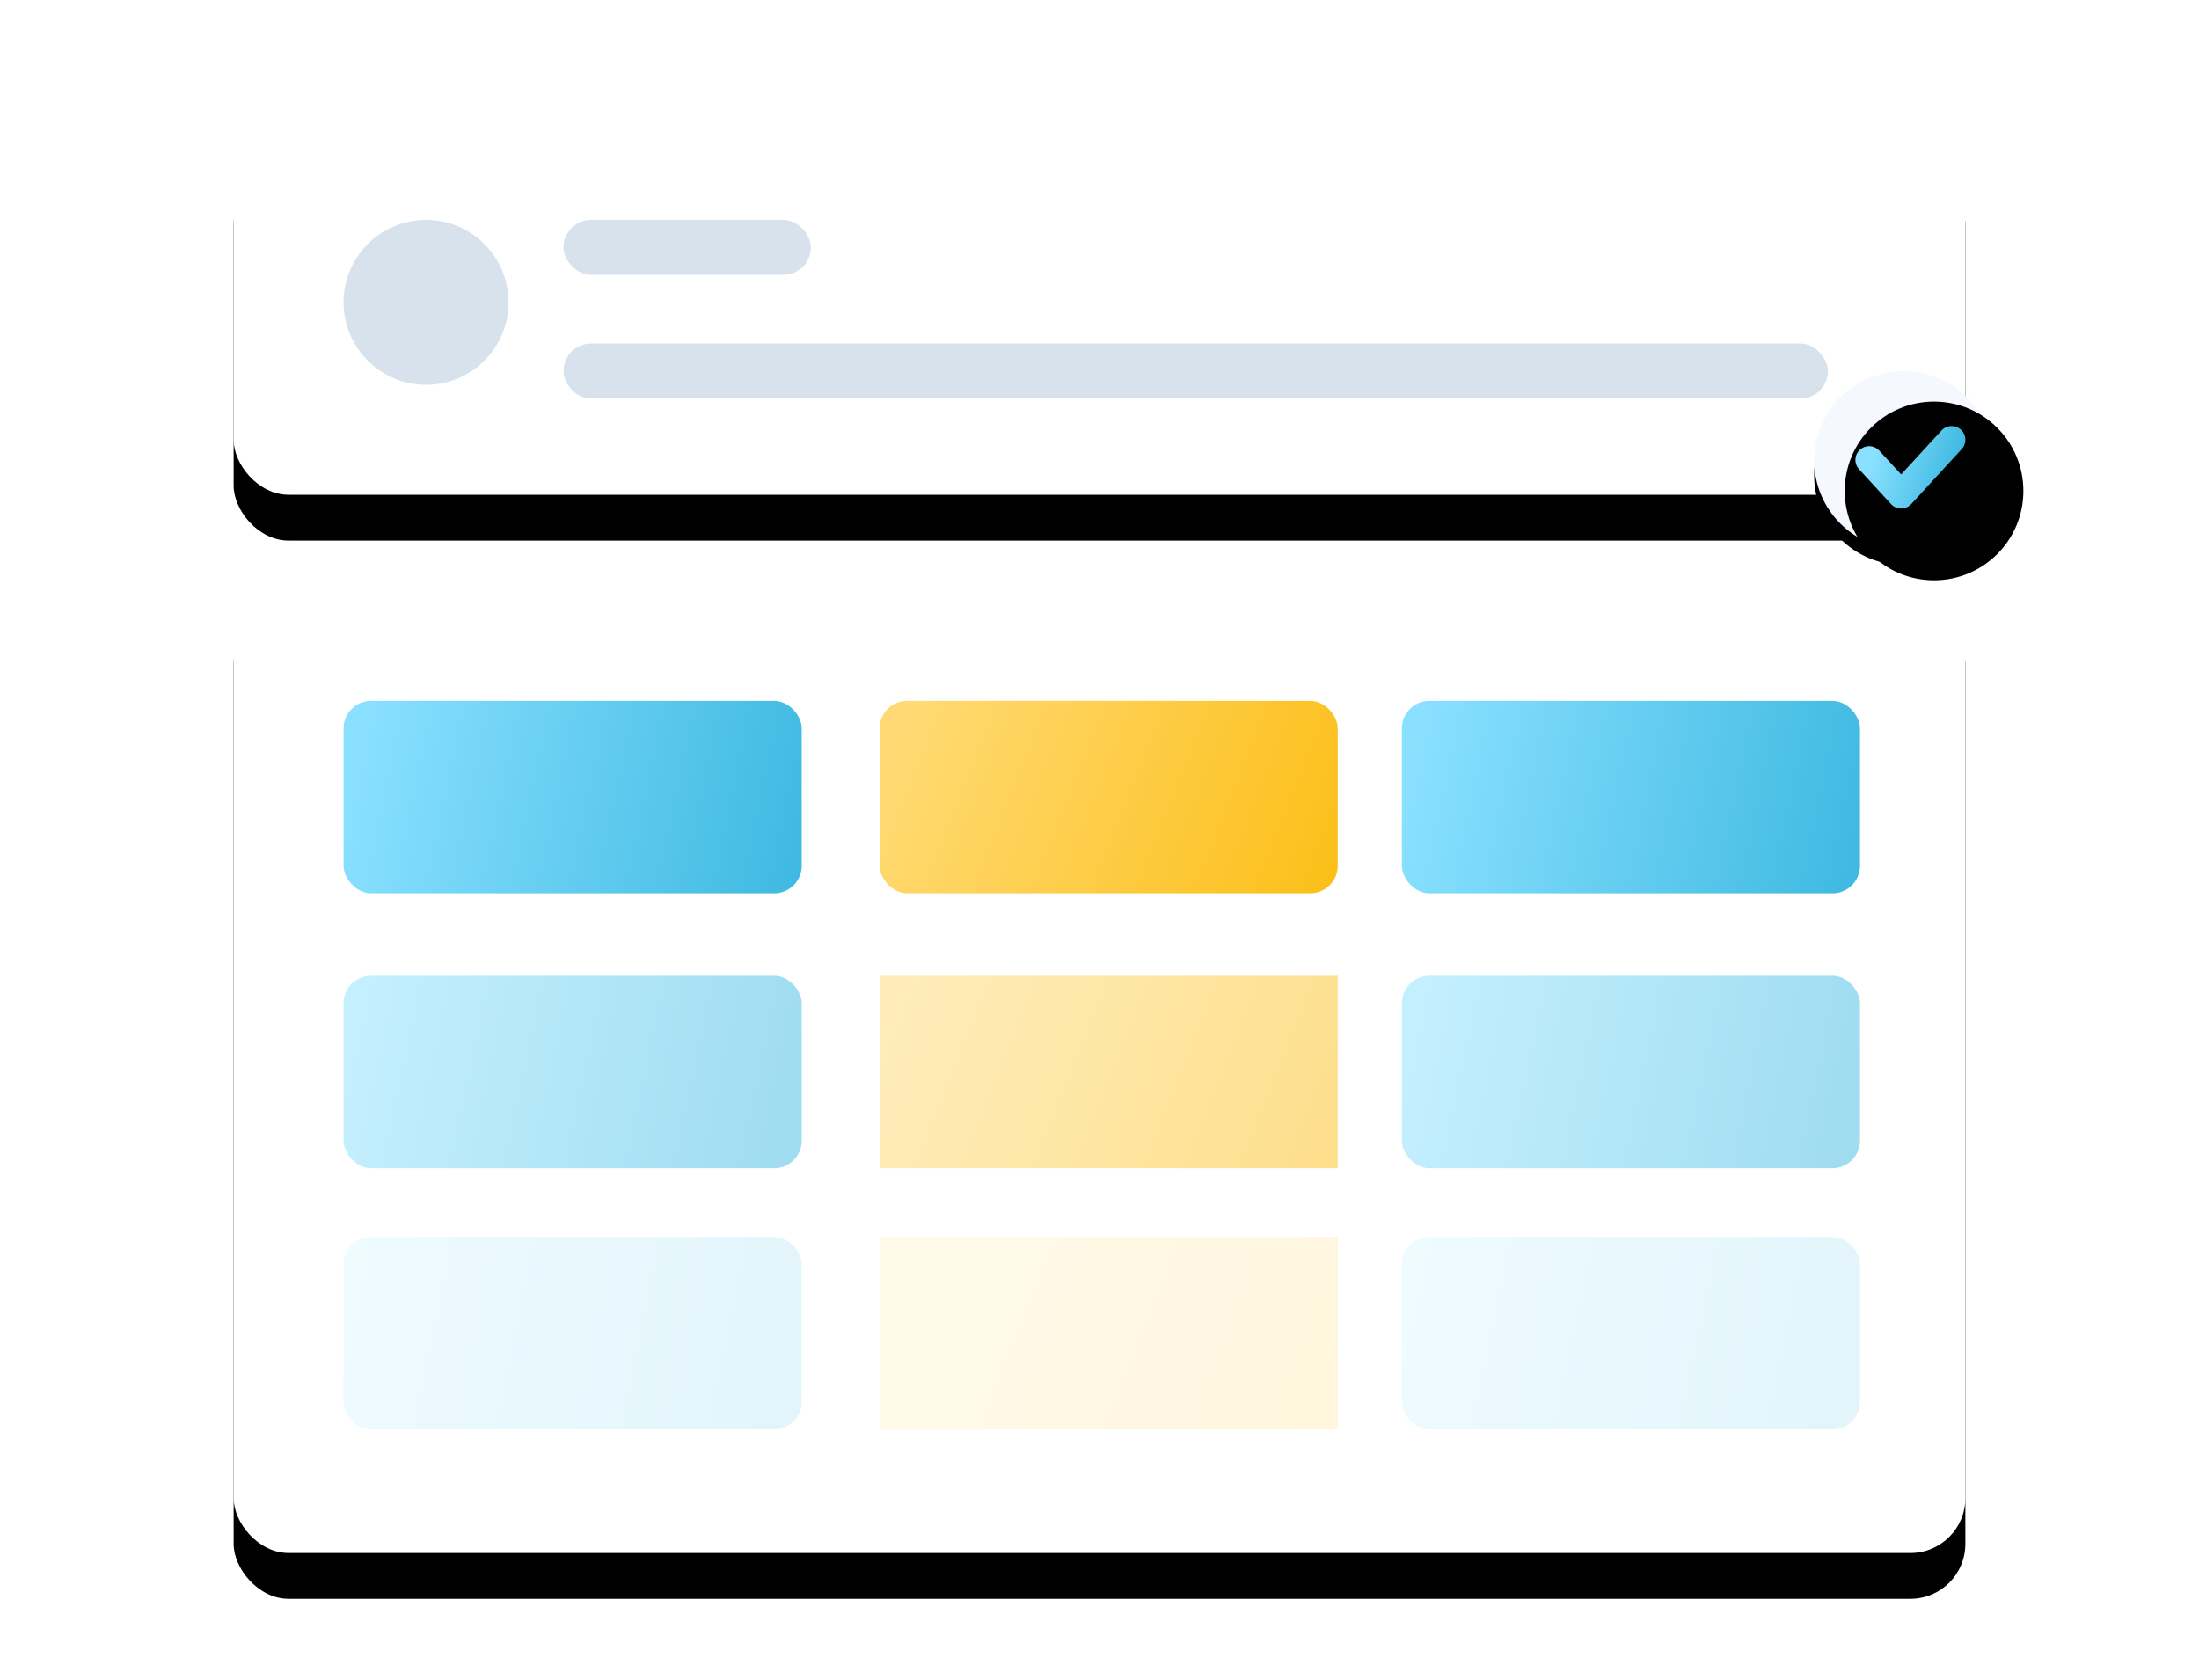 <?xml version="1.0" encoding="UTF-8"?>
<svg width="144px" height="110px" viewBox="0 0 144 110" version="1.1" xmlns="http://www.w3.org/2000/svg" xmlns:xlink="http://www.w3.org/1999/xlink">
    <!-- Generator: Sketch 58 (84663) - https://sketch.com -->
    <title>characteristic/cooperation-img3</title>
    <desc>Created with Sketch.</desc>
    <defs>
        <rect id="path-1" x="15.3" y="36.9" width="113.4" height="64.8" rx="3.6"></rect>
        <filter x="-6.6%" y="-6.9%" width="113.2%" height="123.1%" filterUnits="objectBoundingBox" id="filter-2">
            <feOffset dx="0" dy="3" in="SourceAlpha" result="shadowOffsetOuter1"></feOffset>
            <feGaussianBlur stdDeviation="2" in="shadowOffsetOuter1" result="shadowBlurOuter1"></feGaussianBlur>
            <feColorMatrix values="0 0 0 0 0.889   0 0 0 0 0.926   0 0 0 0 1  0 0 0 1 0" type="matrix" in="shadowBlurOuter1"></feColorMatrix>
        </filter>
        <rect id="path-3" x="15.3" y="8.1" width="113.4" height="24.3" rx="3.6"></rect>
        <filter x="-6.6%" y="-18.5%" width="113.2%" height="161.7%" filterUnits="objectBoundingBox" id="filter-4">
            <feOffset dx="0" dy="3" in="SourceAlpha" result="shadowOffsetOuter1"></feOffset>
            <feGaussianBlur stdDeviation="2" in="shadowOffsetOuter1" result="shadowBlurOuter1"></feGaussianBlur>
            <feColorMatrix values="0 0 0 0 0.889   0 0 0 0 0.926   0 0 0 0 1  0 0 0 1 0" type="matrix" in="shadowBlurOuter1"></feColorMatrix>
        </filter>
        <linearGradient x1="0%" y1="50%" x2="100%" y2="58.82%" id="linearGradient-5">
            <stop stop-color="#8AE0FF" offset="0%"></stop>
            <stop stop-color="#40BAE2" offset="100%"></stop>
        </linearGradient>
        <linearGradient x1="0%" y1="41.18%" x2="112.753%" y2="60.035%" id="linearGradient-6">
            <stop stop-color="#FFDA74" offset="0%"></stop>
            <stop stop-color="#FCBD12" offset="100%"></stop>
        </linearGradient>
        <circle id="path-7" cx="124.65" cy="30.15" r="5.85"></circle>
        <filter x="-29.9%" y="-21.4%" width="159.8%" height="159.8%" filterUnits="objectBoundingBox" id="filter-8">
            <feOffset dx="0" dy="1" in="SourceAlpha" result="shadowOffsetOuter1"></feOffset>
            <feGaussianBlur stdDeviation="1" in="shadowOffsetOuter1" result="shadowBlurOuter1"></feGaussianBlur>
            <feColorMatrix values="0 0 0 0 0.078   0 0 0 0 0.357   0 0 0 0 0.906  0 0 0 0.2 0" type="matrix" in="shadowBlurOuter1"></feColorMatrix>
        </filter>
        <filter x="-38.5%" y="-29.9%" width="176.9%" height="176.9%" filterUnits="objectBoundingBox" id="filter-9">
            <feGaussianBlur stdDeviation="1.5" in="SourceAlpha" result="shadowBlurInner1"></feGaussianBlur>
            <feOffset dx="2" dy="2" in="shadowBlurInner1" result="shadowOffsetInner1"></feOffset>
            <feComposite in="shadowOffsetInner1" in2="SourceAlpha" operator="arithmetic" k2="-1" k3="1" result="shadowInnerInner1"></feComposite>
            <feColorMatrix values="0 0 0 0 1   0 0 0 0 1   0 0 0 0 1  0 0 0 0.5 0" type="matrix" in="shadowInnerInner1"></feColorMatrix>
        </filter>
        <linearGradient x1="0%" y1="50%" x2="100%" y2="72.222%" id="linearGradient-10">
            <stop stop-color="#8AE0FF" offset="0%"></stop>
            <stop stop-color="#40BAE2" offset="100%"></stop>
        </linearGradient>
    </defs>
    <g id="融合中台" stroke="none" stroke-width="1" fill="none" fill-rule="evenodd">
        <g id="能效中台" transform="translate(-846, -1712)">
            <g id="characteristic/cooperation-img3" transform="translate(846, 1712)">
                <rect id="矩形备份-183" fill="#FFFFFF" opacity="0.01" x="0" y="0" width="144" height="109.8"></rect>
                <g id="矩形备份-186">
                    <use fill="black" fill-opacity="1" filter="url(#filter-2)" xlink:href="#path-1"></use>
                    <use fill="#FFFFFF" fill-rule="evenodd" xlink:href="#path-1"></use>
                </g>
                <g id="矩形备份-187">
                    <use fill="black" fill-opacity="1" filter="url(#filter-4)" xlink:href="#path-3"></use>
                    <use fill="#FFFFFF" fill-rule="evenodd" xlink:href="#path-3"></use>
                </g>
                <circle id="椭圆形-2备份-9" fill="#D8E2EC" cx="27.9" cy="19.8" r="5.4"></circle>
                <rect id="矩形备份-188" fill="#D8E2EC" x="36.9" y="22.5" width="82.8" height="3.6" rx="1.8"></rect>
                <rect id="矩形备份-189" fill="#D8E2EC" x="36.9" y="14.4" width="16.2" height="3.6" rx="1.8"></rect>
                <rect id="矩形备份-190" fill="url(#linearGradient-5)" x="22.5" y="45.9" width="30" height="12.6" rx="1.8"></rect>
                <rect id="矩形备份-191" fill="url(#linearGradient-5)" opacity="0.5" x="22.5" y="63.9" width="30" height="12.6" rx="1.8"></rect>
                <rect id="矩形备份-192" fill="url(#linearGradient-5)" opacity="0.15" x="22.5" y="81" width="30" height="12.6" rx="1.8"></rect>
                <rect id="矩形备份-193" fill="url(#linearGradient-6)" x="57.6" y="45.9" width="30" height="12.6" rx="1.8"></rect>
                <rect id="矩形备份-194" fill="url(#linearGradient-6)" opacity="0.5" x="57.6" y="63.9" width="30" height="12.6"></rect>
                <rect id="矩形备份-195" fill="url(#linearGradient-6)" opacity="0.15" x="57.6" y="81" width="30" height="12.6"></rect>
                <rect id="矩形备份-196" fill="url(#linearGradient-5)" x="91.8" y="45.9" width="30" height="12.6" rx="1.8"></rect>
                <rect id="矩形备份-197" fill="url(#linearGradient-5)" opacity="0.5" x="91.8" y="63.9" width="30" height="12.6" rx="1.8"></rect>
                <rect id="矩形备份-198" fill="url(#linearGradient-5)" opacity="0.15" x="91.8" y="81" width="30" height="12.6" rx="1.8"></rect>
                <g id="椭圆形备份-76">
                    <use fill="black" fill-opacity="1" filter="url(#filter-8)" xlink:href="#path-7"></use>
                    <use fill="#F5F8FE" fill-rule="evenodd" xlink:href="#path-7"></use>
                    <use fill="black" fill-opacity="1" filter="url(#filter-9)" xlink:href="#path-7"></use>
                </g>
                <polyline id="路径-23备份-8" stroke="url(#linearGradient-10)" stroke-width="1.8" stroke-linecap="round" stroke-linejoin="round" points="122.4 30.118 124.495 32.4 127.8 28.8"></polyline>
            </g>
        </g>
    </g>
</svg>